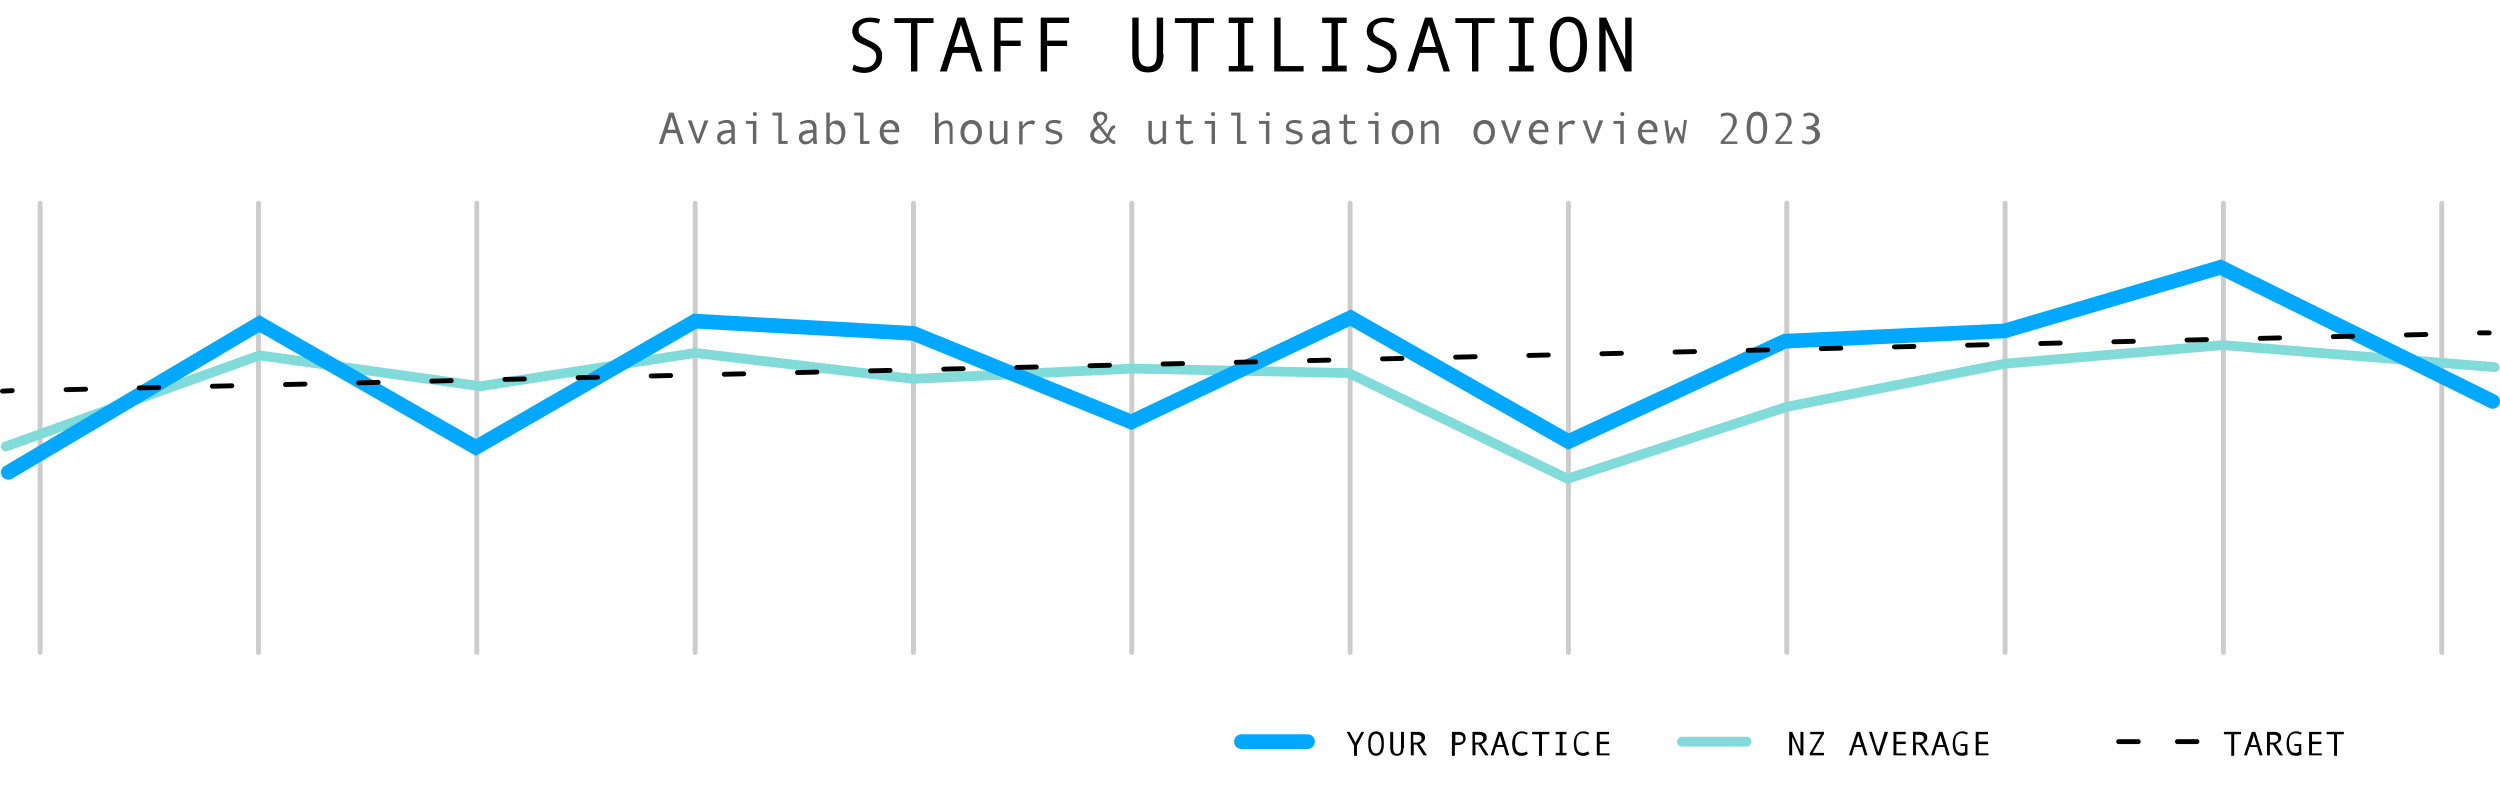 <svg version="1.1" id="Layer_1" xmlns="http://www.w3.org/2000/svg" x="0" y="0" viewBox="0 0 510.7 163.8" style="enable-background:new 0 0 510.7 163.8" xml:space="preserve">
  <style>
    .st0{fill:#666}.st1{fill:none;stroke:#ccc;stroke-linecap:round;stroke-miterlimit:10}.st2{stroke:#80dbd9;stroke-width:2}.st2,.st3,.st4{fill:none;stroke-linecap:round;stroke-miterlimit:10}.st3{stroke:#00a9ff;stroke-width:3}.st4{stroke:#000}
  </style>
  <path d="M179.5 4.8c-.7-.2-1.3-.3-1.9-.3-.7 0-1.2.2-1.6.5s-.6.7-.6 1.3c0 .7.5 1.2 1.6 1.7.8.4 1.3.6 1.6.8s.5.3.8.6c.3.3.5.6.6.9.2.3.2.7.2 1.2 0 1.1-.4 1.9-1.1 2.5-.7.6-1.6.9-2.5.9-.9 0-1.8-.2-2.5-.6l.3-1.1c.8.4 1.6.6 2.2.6.7 0 1.3-.2 1.7-.6.4-.4.7-.9.7-1.6 0-.5-.1-.9-.4-1.2-.3-.3-.8-.7-1.6-1-.8-.4-1.3-.6-1.5-.7-.2-.1-.5-.3-.7-.5s-.4-.5-.5-.8c-.1-.3-.2-.6-.2-.9 0-.9.3-1.6 1-2.1s1.5-.8 2.5-.8c.7 0 1.5.1 2.2.3l-.3.9zM190.8 4.7h-3.4v9.9h-1.3V4.7h-3.4v-1h8v1zM200.7 14.6h-1.3l-1.2-3.8h-3.6l-1.2 3.8H192l3.6-11h1.5l3.6 11zm-3-5-1.4-4.5-1.4 4.5h2.8zM208.9 4.7h-4.5v3.6h4.1v1.1h-4.1v5.2h-1.3v-11h5.8v1.1zM218.4 4.7h-4.5v3.6h4.1v1.1h-4.1v5.2h-1.3v-11h5.8v1.1zM237.7 11.1c0 1.3-.3 2.2-.8 2.8-.5.6-1.3.9-2.4.9-2.1 0-3.2-1.2-3.2-3.6V3.6h1.3V11c0 1.8.6 2.6 1.9 2.6.6 0 1.1-.2 1.4-.6.3-.4.4-1.1.4-2V3.6h1.3v7.5zM248.1 4.7h-3.4v9.9h-1.3V4.7H240v-1h8v1zM256 14.6h-5v-1.1h1.9V4.7H251V3.6h5v1.1h-1.8v8.7h1.8v1.2zM266.3 14.6h-6v-11h1.3v9.9h4.7v1.1zM275.1 14.6h-5v-1.1h1.9V4.7h-1.9V3.6h5v1.1h-1.8v8.7h1.8v1.2zM284.6 4.8c-.7-.2-1.3-.3-1.9-.3-.7 0-1.2.2-1.6.5-.4.3-.6.7-.6 1.3 0 .7.5 1.2 1.6 1.7.8.4 1.3.6 1.6.8.3.1.5.3.8.6.3.3.5.6.6.9.2.3.2.7.2 1.2 0 1.1-.4 1.9-1.1 2.5-.7.6-1.6.9-2.5.9-.9 0-1.8-.2-2.5-.6l.3-1.1c.8.4 1.6.6 2.2.6.7 0 1.3-.2 1.7-.6.4-.4.7-.9.7-1.6 0-.5-.1-.9-.4-1.2-.3-.3-.8-.7-1.6-1-.8-.4-1.3-.6-1.5-.7-.2-.1-.5-.3-.7-.5s-.4-.5-.5-.8c-.1-.3-.2-.6-.2-.9 0-.9.3-1.6 1-2.1s1.5-.8 2.5-.8c.7 0 1.5.1 2.2.3l-.3.9zM296.2 14.6h-1.3l-1.2-3.8H290l-1.2 3.8h-1.3l3.6-11h1.5l3.6 11zm-2.9-5-1.4-4.5-1.4 4.5h2.8zM305.4 4.7H302v9.9h-1.3V4.7h-3.4v-1h8v1zM313.3 14.6h-5v-1.1h1.9V4.7h-1.9V3.6h5v1.1h-1.8v8.7h1.8v1.2zM320.4 3.4c1.2 0 2.2.5 2.8 1.5.6 1 1 2.4 1 4.2 0 1.8-.3 3.3-1 4.2-.6 1-1.6 1.5-2.8 1.5-1.2 0-2.2-.5-2.8-1.5-.6-1-1-2.4-1-4.2s.3-3.3 1-4.2c.7-1 1.6-1.5 2.8-1.5zm0 10.3c1.6 0 2.4-1.5 2.4-4.6 0-3.1-.8-4.6-2.4-4.6-.8 0-1.4.4-1.8 1.2s-.6 1.9-.6 3.4.2 2.6.6 3.4 1.1 1.2 1.8 1.2zM333.3 14.6h-1.4L328 5.9v8.7h-1.3v-11h1.4l3.9 8.6V3.6h1.3v11z"/>
  <path class="st0" d="M139.7 29.4h-.8l-.7-2.2h-2.1l-.7 2.2h-.8l2.1-6.4h.9l2.1 6.4zm-1.7-2.9-.8-2.6-.8 2.6h1.6zM144.7 24.6l-1.8 4.7h-.6l-1.8-4.7h.8l1.3 3.8 1.3-3.8h.8zM150.2 29.4h-.7c-.1-.2-.1-.4-.1-.8-.4.6-.9.9-1.6.9-.4 0-.7-.1-.9-.4-.3-.2-.4-.6-.4-1 0-.2 0-.4.1-.6.1-.2.2-.3.4-.5.2-.1.4-.2.7-.3.3-.1.6-.1.9-.1l.8-.1v-.2c0-.8-.4-1.2-1.1-1.2-.2 0-.4 0-.7.1-.3.1-.5.2-.7.3l-.2-.5c.6-.3 1.2-.5 1.8-.5 1.1 0 1.6.6 1.6 1.7v2c0 .5 0 .8.1 1.2zm-.8-1.4v-.9c-.6.1-1.1.1-1.3.2-.2.1-.4.1-.6.3s-.3.3-.3.6c0 .2.1.4.2.5.1.1.3.2.6.2s.5-.1.7-.2l.7-.7zM154.5 29.4h-.7v-4.1h-1.4v-.6h2.1v4.7zm-.3-6.5c.1 0 .2 0 .3.1.1.1.1.2.1.3 0 .1 0 .3-.1.3-.1.1-.2.1-.3.1-.1 0-.2 0-.3-.1-.1-.1-.1-.2-.1-.3s0-.2.1-.3.1-.1.3-.1zM160.9 29.4H159v-5.8h-1.2V23h1.9v5.8h1.2v.6zM166.9 29.4h-.7c-.1-.2-.1-.4-.1-.8-.4.6-.9.9-1.6.9-.4 0-.7-.1-.9-.4-.3-.2-.4-.6-.4-1 0-.2 0-.4.1-.6.1-.2.2-.3.4-.5.2-.1.4-.2.7-.3.3-.1.6-.1.9-.1l.8-.1v-.2c0-.8-.4-1.2-1.1-1.2-.2 0-.4 0-.7.1-.3.1-.5.2-.7.3l-.2-.5c.6-.3 1.2-.5 1.8-.5 1.1 0 1.6.6 1.6 1.7v2c0 .5.1.8.1 1.2zm-.8-1.4v-.9c-.6.1-1.1.1-1.3.2-.2.1-.4.1-.6.3s-.3.3-.3.6c0 .2.1.4.2.5.1.1.3.2.6.2s.5-.1.7-.2l.7-.7zM169.5 25.3c.2-.2.4-.4.6-.5.3-.1.5-.2.8-.2.6 0 1 .2 1.3.7.3.4.5 1 .5 1.7s-.2 1.3-.5 1.8-.8.7-1.3.7c-.3 0-.6-.1-.8-.2-.3-.1-.5-.3-.6-.6v.7h-.7V23h.7v2.3zm0 .7v2c.1.3.3.5.5.7s.5.3.7.3c.4 0 .7-.2.9-.5s.3-.8.3-1.3-.1-1-.3-1.3c-.2-.3-.5-.5-.9-.5-.5-.3-.9 0-1.2.6zM177.6 29.4h-1.9v-5.8h-1.2V23h1.9v5.8h1.2v.6zM183.7 27h-3.2c0 .5.2 1 .5 1.3.3.3.7.5 1.1.5.4 0 .9-.1 1.3-.2l.1.6c-.4.2-.9.3-1.5.3-.7 0-1.3-.2-1.7-.7s-.6-1.1-.6-1.8.2-1.3.6-1.8c.4-.4.9-.7 1.5-.7.5 0 1 .2 1.4.6.4.4.5 1 .5 1.7v.2zm-.8-.5c0-.4-.1-.7-.3-.9-.2-.3-.5-.4-.8-.4-.4 0-.7.1-.9.4-.2.2-.4.6-.4.9h2.4zM194.7 29.4h-.7v-3c0-.4-.1-.7-.2-.9-.1-.2-.3-.3-.6-.3-.4 0-.9.3-1.4.8v3.4h-.8V23h.7v2.4c.5-.5 1-.8 1.6-.8.9 0 1.3.5 1.3 1.6v3.2zM198.4 24.5c.6 0 1.2.2 1.6.7.4.5.6 1.1.6 1.8s-.2 1.3-.6 1.8c-.4.5-.9.7-1.6.7-.7 0-1.2-.2-1.6-.7-.4-.5-.6-1.1-.6-1.8s.2-1.3.6-1.8c.5-.4 1-.7 1.6-.7zm0 4.4c.4 0 .8-.2 1-.5.2-.4.4-.8.4-1.3s-.1-1-.4-1.3c-.2-.4-.6-.5-1-.5s-.8.2-1 .5c-.2.3-.4.8-.4 1.3s.1 1 .4 1.3c.2.3.6.5 1 .5zM205.8 29.4h-.7v-.7c-.5.5-1 .8-1.6.8-.9 0-1.3-.5-1.3-1.6v-3.2h.7v3c0 .4.1.7.2.9.1.2.3.3.6.3.4 0 .9-.3 1.4-.8v-3.4h.7v4.7zM211.5 24.8l-.3.7c-.3-.1-.6-.2-.8-.2-.2 0-.4.1-.6.2-.2.1-.4.3-.6.5-.2.2-.3.3-.3.4v3.1h-.7v-4.7h.7v1c.4-.7.9-1.1 1.5-1.1.4-.2.7-.1 1.1.1zM216.5 25.3c-.4-.1-.8-.2-1.1-.2-.4 0-.7.1-.9.2-.2.1-.3.3-.3.5 0 .1.1.3.2.4.1.1.3.2.6.3l.7.2c.3.1.6.2.8.3.2.1.3.3.4.4.1.2.1.4.1.6 0 .5-.2.8-.6 1.1-.4.3-.9.4-1.4.4-.6 0-1.1-.1-1.4-.3l.1-.6c.4.2.8.3 1.3.3.4 0 .7-.1 1-.2.2-.1.4-.3.4-.6 0-.2-.1-.3-.2-.4-.1-.1-.4-.3-.9-.4-.4-.1-.6-.2-.8-.3-.2-.1-.3-.1-.5-.2s-.3-.2-.3-.4c-.1-.2-.1-.3-.1-.5 0-.4.2-.7.5-1s.8-.4 1.4-.4c.4 0 .8.1 1.3.2l-.3.6zM228 29.3c-.1.1-.3.1-.5.1s-.3-.1-.5-.2-.4-.3-.6-.7c-.5.6-1 .9-1.7.9-.5 0-1-.2-1.4-.5-.4-.3-.6-.8-.6-1.3 0-.3.1-.6.3-.9.2-.3.6-.6 1.1-1-.5-.6-.8-1.1-.8-1.5 0-.4.1-.8.4-1 .3-.3.6-.4 1.1-.4.4 0 .7.1 1 .3.3.2.4.5.4.9 0 .3-.1.6-.3.8-.2.3-.5.6-1 .9l1.3 1.7c.2-.5.4-.9.5-1.1s.2-.4.4-.5c.2-.2.4-.2.7-.2v.6c-.2 0-.4.1-.5.3-.2.2-.4.7-.7 1.4.2.3.4.5.5.6s.3.2.4.2h.3v.6zm-2-1.2-1.5-1.9c-.4.3-.6.5-.8.7-.1.2-.2.5-.2.7 0 .3.1.6.4.8s.5.3.8.3c.5.2 1-.1 1.3-.6zm-1.3-2.7c.4-.2.6-.5.7-.7.1-.2.2-.4.2-.6 0-.2-.1-.4-.2-.5-.1-.1-.3-.2-.5-.2s-.4.1-.6.2c-.2.1-.2.3-.2.6 0 .4.2.8.6 1.2zM238.2 29.4h-.7v-.7c-.5.5-1 .8-1.6.8-.9 0-1.3-.5-1.3-1.6v-3.2h.7v3c0 .4.1.7.2.9.1.2.3.3.6.3.4 0 .9-.3 1.4-.8v-3.4h.7v4.7zM243.8 29.2c-.5.2-.9.3-1.4.3-.8 0-1.3-.4-1.3-1.3v-2.9h-.9v-.6h.9v-1.3h.7v1.3h1.6v.6h-1.6V28c0 .3.1.5.2.7.1.2.3.2.5.2.4 0 .8-.1 1.1-.3l.2.6zM248.2 29.4h-.7v-4.1h-1.4v-.6h2.1v4.7zm-.4-6.5c.1 0 .2 0 .3.1.1.1.1.2.1.3 0 .1 0 .3-.1.3-.1.1-.2.1-.3.1-.1 0-.2 0-.3-.1-.1-.1-.1-.2-.1-.3s0-.2.1-.3.2-.1.3-.1zM254.6 29.4h-1.9v-5.8h-1.2V23h1.9v5.8h1.2v.6zM259.3 29.4h-.7v-4.1h-1.4v-.6h2.1v4.7zm-.3-6.5c.1 0 .2 0 .3.1.1.1.1.2.1.3 0 .1 0 .3-.1.3-.1.1-.2.1-.3.1-.1 0-.2 0-.3-.1-.1-.1-.1-.2-.1-.3s0-.2.1-.3c0-.1.1-.1.3-.1zM265.6 25.3c-.4-.1-.8-.2-1.1-.2-.4 0-.7.1-.9.2-.2.1-.3.3-.3.5 0 .1.1.3.2.4.1.1.3.2.6.3l.7.2c.3.1.6.2.8.3.2.1.3.3.4.4.1.2.1.4.1.6 0 .5-.2.8-.6 1.1-.4.3-.9.4-1.4.4-.6 0-1.1-.1-1.4-.3l.1-.6c.4.2.8.3 1.3.3.4 0 .7-.1 1-.2.2-.1.4-.3.4-.6 0-.2-.1-.3-.2-.4-.1-.1-.4-.3-.9-.4-.4-.1-.6-.2-.8-.3-.2-.1-.3-.1-.5-.2s-.3-.2-.3-.4c-.1-.2-.1-.3-.1-.5 0-.4.2-.7.5-1s.8-.4 1.4-.4c.4 0 .8.1 1.3.2l-.3.6zM271.7 29.4h-.7c-.1-.2-.1-.4-.1-.8-.4.6-.9.9-1.6.9-.4 0-.7-.1-.9-.4-.3-.2-.4-.6-.4-1 0-.2 0-.4.1-.6.1-.2.2-.3.4-.5.2-.1.4-.2.7-.3.3-.1.6-.1.9-.1l.8-.1v-.2c0-.8-.4-1.2-1.1-1.2-.2 0-.4 0-.7.1-.3.1-.5.2-.7.3l-.2-.5c.6-.3 1.2-.5 1.8-.5 1.1 0 1.6.6 1.6 1.7v2c0 .5.1.8.1 1.2zm-.8-1.4v-.9c-.6.1-1.1.1-1.3.2-.2.1-.4.1-.6.3-.2.1-.3.3-.3.6 0 .2.1.4.2.5s.3.2.6.2.5-.1.7-.2l.7-.7zM277.2 29.2c-.5.2-.9.3-1.4.3-.8 0-1.3-.4-1.3-1.3v-2.9h-.9v-.6h.9v-1.3h.7v1.3h1.6v.6h-1.6V28c0 .3.1.5.2.7.1.2.3.2.5.2.4 0 .8-.1 1.1-.3l.2.6zM281.6 29.4h-.7v-4.1h-1.4v-.6h2.1v4.7zm-.4-6.5c.1 0 .2 0 .3.1.1.1.1.2.1.3 0 .1 0 .3-.1.3-.1.1-.2.1-.3.1-.1 0-.2 0-.3-.1-.1-.1-.1-.2-.1-.3s0-.2.1-.3c.1-.1.2-.1.3-.1zM286.5 24.5c.7 0 1.2.2 1.6.7s.6 1.1.6 1.8-.2 1.3-.6 1.8c-.4.5-.9.7-1.6.7-.7 0-1.2-.2-1.6-.7-.4-.5-.6-1.1-.6-1.8s.2-1.3.6-1.8c.4-.4 1-.7 1.6-.7zm0 4.4c.4 0 .8-.2 1-.5.2-.4.4-.8.4-1.3s-.1-1-.4-1.3c-.2-.4-.6-.5-1-.5s-.8.2-1 .5c-.2.3-.4.8-.4 1.3s.1 1 .4 1.3c.2.3.6.5 1 .5zM293.9 29.4h-.7v-3c0-.4-.1-.7-.2-.9-.1-.2-.3-.3-.6-.3-.4 0-.9.3-1.4.8v3.4h-.7v-4.7h.7v.7c.5-.5 1-.8 1.6-.8.9 0 1.3.5 1.3 1.6v3.2zM303.2 24.5c.6 0 1.2.2 1.6.7.4.5.6 1.1.6 1.8s-.2 1.3-.6 1.8c-.4.5-.9.7-1.6.7-.7 0-1.2-.2-1.6-.7-.4-.5-.6-1.1-.6-1.8s.2-1.3.6-1.8c.5-.4 1-.7 1.6-.7zm0 4.4c.4 0 .8-.2 1-.5.2-.4.4-.8.4-1.3s-.1-1-.4-1.3c-.2-.4-.6-.5-1-.5s-.8.2-1 .5c-.2.3-.4.8-.4 1.3s.1 1 .4 1.3c.2.3.6.5 1 .5zM310.8 24.6l-1.8 4.7h-.6l-1.8-4.7h.8l1.3 3.8 1.3-3.8h.8zM316.3 27h-3.2c0 .5.2 1 .5 1.3.3.3.7.5 1.1.5.4 0 .9-.1 1.3-.2l.1.6c-.4.2-.9.3-1.5.3-.7 0-1.3-.2-1.7-.7s-.6-1.1-.6-1.8.2-1.3.6-1.8c.4-.4.9-.7 1.5-.7.5 0 1 .2 1.4.6.4.4.5 1 .5 1.7v.2zm-.7-.5c0-.4-.1-.7-.3-.9-.2-.3-.5-.4-.8-.4-.4 0-.7.1-.9.4-.2.2-.4.6-.4.9h2.4zM321.8 24.8l-.3.7c-.3-.1-.6-.2-.8-.2-.2 0-.4.1-.6.2-.2.1-.4.3-.6.5-.2.2-.3.3-.3.4v3.1h-.7v-4.7h.7v1c.4-.7.9-1.1 1.5-1.1.5-.2.8-.1 1.1.1zM327.5 24.6l-1.8 4.7h-.6l-1.8-4.7h.8l1.3 3.8 1.3-3.8h.8zM331.7 29.4h-.7v-4.1h-1.4v-.6h2.1v4.7zm-.3-6.5c.1 0 .2 0 .3.1.1.1.1.2.1.3 0 .1 0 .3-.1.3-.1.1-.2.1-.3.1-.1 0-.2 0-.3-.1-.1-.1-.1-.2-.1-.3s0-.2.1-.3c.1-.1.2-.1.3-.1zM338.6 27h-3.2c0 .5.2 1 .5 1.3.3.3.7.5 1.1.5.4 0 .9-.1 1.3-.2l.1.6c-.4.2-.9.3-1.5.3-.7 0-1.3-.2-1.7-.7-.4-.5-.6-1.1-.6-1.8s.2-1.3.6-1.8c.4-.4.9-.7 1.5-.7.5 0 1 .2 1.4.6.4.4.5 1 .5 1.7v.2zm-.8-.5c0-.4-.1-.7-.3-.9-.2-.3-.5-.4-.8-.4-.4 0-.7.1-.9.4-.2.2-.4.6-.4.9h2.4zM344.6 24.6l-.7 4.7h-.5l-1.1-2.7-1.1 2.7h-.5l-.7-4.7h.7c.3 2.2.4 3.4.4 3.5l.9-2.1h.7l.9 2 .4-3.5h.6zM355 29.4h-3.5v-.5c.9-1 1.5-1.7 1.7-2 .3-.3.5-.7.6-1.1.2-.4.2-.7.2-1.1 0-.4-.1-.6-.3-.8-.2-.2-.5-.3-.9-.3-.3 0-.7.1-1.2.3l-.1-.6c.5-.2.9-.3 1.4-.3.6 0 1 .2 1.4.5.3.3.5.8.5 1.3 0 .4-.1.8-.3 1.1-.2.4-.4.7-.7 1.1s-.8 1-1.6 1.9h2.7v.5zM358.9 22.8c.7 0 1.2.3 1.6.9.4.6.5 1.4.5 2.4s-.2 1.8-.5 2.4c-.4.6-.9.9-1.6.9-.7 0-1.2-.3-1.6-.9-.4-.6-.5-1.4-.5-2.4s.2-1.8.5-2.4c.4-.6.9-.9 1.6-.9zm0 6c.4 0 .8-.2 1-.6.2-.4.3-1.1.3-2 0-.9-.1-1.6-.3-2-.2-.4-.5-.6-1-.6-.4 0-.8.2-1 .6-.2.4-.3 1.1-.3 2 0 .9.1 1.6.3 2 .2.4.6.6 1 .6zM366.2 29.4h-3.5v-.5c.9-1 1.5-1.7 1.7-2 .3-.3.5-.7.6-1.1.2-.4.2-.7.2-1.1 0-.4-.1-.6-.3-.8-.2-.2-.5-.3-.9-.3-.3 0-.7.1-1.2.3l-.1-.6c.5-.2.9-.3 1.4-.3.6 0 1 .2 1.4.5.3.3.5.8.5 1.3 0 .4-.1.8-.3 1.1-.2.4-.4.7-.7 1.1s-.8 1-1.6 1.9h2.7v.5zM370.5 25.9c.4.1.7.3.9.6.2.3.4.6.4 1 0 .6-.2 1-.7 1.4-.4.4-1 .6-1.6.6-.5 0-1-.1-1.4-.3l.1-.6c.4.2.8.3 1.2.3.4 0 .7-.1 1-.4.3-.2.4-.5.4-.9s-.1-.7-.4-.9c-.3-.2-.7-.3-1.2-.3h-.2v-.6h.1c.5 0 .8-.1 1.2-.3.3-.2.5-.5.5-.9 0-.3-.1-.5-.3-.7-.2-.2-.5-.3-.9-.3-.3 0-.7.1-1.1.3l-.1-.6c.4-.2.8-.3 1.2-.3.6 0 1 .2 1.4.5.4.3.6.7.6 1.2 0 .3-.1.6-.3.9-.2.1-.5.2-.8.3z"/>
  <path class="st1" d="M8.2 41.5v91.8M52.8 41.5v91.8M97.4 41.5v91.8M142 41.5v91.8M186.6 41.5v91.8M231.2 41.5v91.8M275.8 41.5v91.8M320.4 41.5v91.8M365 41.5v91.8M409.6 41.5v91.8M454.2 41.5v91.8M498.8 41.5v91.8"/>
  <path class="st2" d="M1.2 91.2 53 72.6l45.1 6.3 43.9-6.8 44.5 5.3 44.8-2.1 44.2.9 44.7 21.6L365 83.1l44.5-8.8 44.6-3.8 55.5 4.5"/>
  <path class="st3" d="M1.7 96.5 53 66.1l44.2 25.3L142 65.6l44.6 2.5 44.5 18.1 44.8-21.3 44.5 25.3 44.2-20.5 44.9-2.1 44.1-13L509.2 82"/>
  <path class="st4" d="m.5 79.9 2-.1"/>
  <path style="fill:none;stroke:#000;stroke-linecap:round;stroke-miterlimit:10;stroke-dasharray:3.985,10.959" d="M13.5 79.6 501 68.2"/>
  <path class="st4" d="M506.5 68h2"/>
  <path d="m278.7 149.5-1.5 2.8v2.1h-.6v-2.1l-1.5-2.8h.6l1.2 2.2 1.2-2.2h.6zM281.1 149.4c.5 0 1 .2 1.2.6.3.4.4 1 .4 1.9 0 .8-.1 1.4-.4 1.9-.3.4-.7.6-1.2.6s-.9-.2-1.2-.6c-.3-.4-.4-1-.4-1.9 0-.8.1-1.4.4-1.9.3-.4.7-.6 1.2-.6zm0 4.5c.7 0 1.1-.7 1.1-2s-.4-2-1.1-2c-.3 0-.6.2-.8.5-.2.3-.3.8-.3 1.5s.1 1.2.3 1.5c.2.4.5.5.8.5zM286.7 152.8c0 .6-.1 1-.3 1.2s-.6.4-1 .4c-.9 0-1.4-.5-1.4-1.6v-3.3h.6v3.3c0 .8.3 1.2.8 1.2.3 0 .5-.1.6-.3.1-.2.2-.5.2-.9v-3.3h.6v3.3zM291.5 154.3h-.7l-1.4-2.2h-.6v2.2h-.6v-4.8h1.4c.5 0 .8.1 1.1.3.3.2.4.5.4.9 0 .3-.1.6-.3.8-.2.2-.5.4-.8.5l1.5 2.3zm-2.8-2.6h.7c.3 0 .5-.1.7-.2.2-.2.3-.4.3-.6 0-.5-.3-.8-1-.8h-.7v1.6zM296.7 149.5h1.2c.5 0 .8.1 1.1.3.3.2.4.6.4 1s-.1.7-.4 1c-.3.2-.6.4-1.1.4h-.7v2.2h-.6v-4.9zm.6 2.2h.6c.7 0 1-.3 1-.8 0-.3-.1-.5-.3-.6-.2-.2-.4-.2-.7-.2h-.6v1.6zM304.1 154.3h-.7l-1.4-2.2h-.6v2.2h-.6v-4.8h1.4c.5 0 .8.1 1.1.3.3.2.4.5.4.9 0 .3-.1.6-.3.8-.2.2-.5.4-.8.5l1.5 2.3zm-2.8-2.6h.7c.3 0 .5-.1.7-.2.2-.2.3-.4.3-.6 0-.5-.3-.8-1-.8h-.7v1.6zM308.3 154.3h-.6l-.5-1.7h-1.6l-.5 1.7h-.6l1.6-4.8h.7l1.5 4.8zm-1.3-2.1-.6-2-.6 2h1.2zM312.1 154c-.4.3-.8.4-1.3.4-.6 0-1.1-.2-1.4-.6-.3-.4-.5-1-.5-1.9 0-.8.2-1.4.5-1.8s.8-.7 1.4-.7c.2 0 .5 0 .7.1.2.1.4.1.6.2l-.2.4c-.3-.2-.7-.3-1.1-.3-.4 0-.8.2-1 .5-.2.3-.3.8-.3 1.5 0 1.3.4 2 1.3 2 .4 0 .8-.1 1.1-.3l.2.5zM316.5 150H315v4.4h-.6V150H313v-.5h3.5v.5zM320 154.3h-2.2v-.5h.8V150h-.8v-.5h2.2v.5h-.8v3.8h.8v.5zM324.7 154c-.4.3-.8.4-1.3.4-.6 0-1.1-.2-1.4-.6-.3-.4-.5-1-.5-1.9 0-.8.2-1.4.5-1.8s.8-.7 1.4-.7c.2 0 .5 0 .7.1.2.1.4.1.5.2l-.2.4c-.3-.2-.7-.3-1.1-.3-.4 0-.8.2-1 .5-.2.3-.3.8-.3 1.5 0 1.3.4 2 1.3 2 .4 0 .8-.1 1.1-.3l.3.5zM328.7 154.3h-2.5v-4.8h2.5v.5h-1.9v1.5h1.9v.5h-1.9v1.9h2v.4zM368.4 154.3h-.6l-1.7-3.8v3.8h-.6v-4.8h.6l1.7 3.8v-3.8h.6v4.8zM372.6 149.9l-2.3 3.9h2.3v.5h-2.9v-.4l2.3-3.9h-2.2v-.5h2.8v.4zM381.5 154.3h-.6l-.5-1.7h-1.6l-.5 1.7h-.6l1.6-4.8h.7l1.5 4.8zm-1.3-2.1-.6-2-.6 2h1.2zM385.7 149.5l-1.6 4.8h-.7l-1.6-4.8h.6l1.3 4.2 1.3-4.2h.7zM389.3 154.3h-2.5v-4.8h2.5v.5h-1.9v1.5h1.9v.5h-1.9v1.9h2v.4zM394.1 154.3h-.7l-1.4-2.2h-.6v2.2h-.6v-4.8h1.4c.5 0 .8.1 1.1.3.3.2.4.5.4.9 0 .3-.1.6-.3.8-.2.2-.5.4-.8.5l1.5 2.3zm-2.8-2.6h.7c.3 0 .5-.1.7-.2.2-.2.3-.4.3-.6 0-.5-.3-.8-1-.8h-.7v1.6zM398.3 154.3h-.6l-.5-1.7h-1.6l-.5 1.7h-.6l1.6-4.8h.7l1.5 4.8zm-1.3-2.1-.6-2-.6 2h1.2zM402.1 154c-.4.3-.8.4-1.3.4-.6 0-1.1-.2-1.4-.6-.3-.4-.5-1-.5-1.9 0-.8.2-1.4.5-1.8.3-.4.8-.7 1.4-.7.2 0 .5 0 .7.1.2.1.4.1.5.2l-.2.4c-.3-.2-.7-.3-1.1-.3-.4 0-.8.2-1 .5-.2.3-.3.8-.3 1.5 0 1.3.4 2 1.3 2 .3 0 .6-.1.7-.2v-1.2h-.9v-.4h1.4v2zM406.1 154.3h-2.5v-4.8h2.5v.5h-1.9v1.5h1.9v.5h-1.9v1.9h2v.4zM457.9 150h-1.5v4.4h-.6V150h-1.5v-.5h3.5v.5zM462.2 154.3h-.6l-.5-1.7h-1.6l-.5 1.7h-.6l1.6-4.8h.7l1.5 4.8zm-1.2-2.1-.6-2-.6 2h1.2zM466.4 154.3h-.7l-1.4-2.2h-.6v2.2h-.6v-4.8h1.4c.5 0 .8.1 1.1.3.3.2.4.5.4.9 0 .3-.1.6-.3.8-.2.2-.5.4-.8.5l1.5 2.3zm-2.7-2.6h.7c.3 0 .5-.1.7-.2.2-.2.3-.4.3-.6 0-.5-.3-.8-1-.8h-.7v1.6zM470.3 154c-.4.3-.8.4-1.3.4-.6 0-1.1-.2-1.4-.6-.3-.4-.5-1-.5-1.9 0-.8.2-1.4.5-1.8.3-.4.8-.7 1.4-.7.2 0 .5 0 .7.1.2.1.4.1.5.2l-.2.4c-.3-.2-.7-.3-1.1-.3-.4 0-.8.2-1 .5-.2.3-.3.8-.3 1.5 0 1.3.4 2 1.3 2 .3 0 .6-.1.7-.2v-1.2h-.9v-.4h1.4v2zM474.2 154.3h-2.5v-4.8h2.5v.5h-1.9v1.5h1.9v.5h-1.9v1.9h2v.4zM478.9 150h-1.5v4.4h-.6V150h-1.5v-.5h3.5v.5z"/>
  <path class="st3" d="M253.6 151.5h13.5"/>
  <path class="st2" d="M343.6 151.5h13.2"/>
  <path style="fill:none;stroke:#000;stroke-linecap:round;stroke-miterlimit:10;stroke-dasharray:4,8" d="M432.8 151.5h18.9"/>
</svg>
